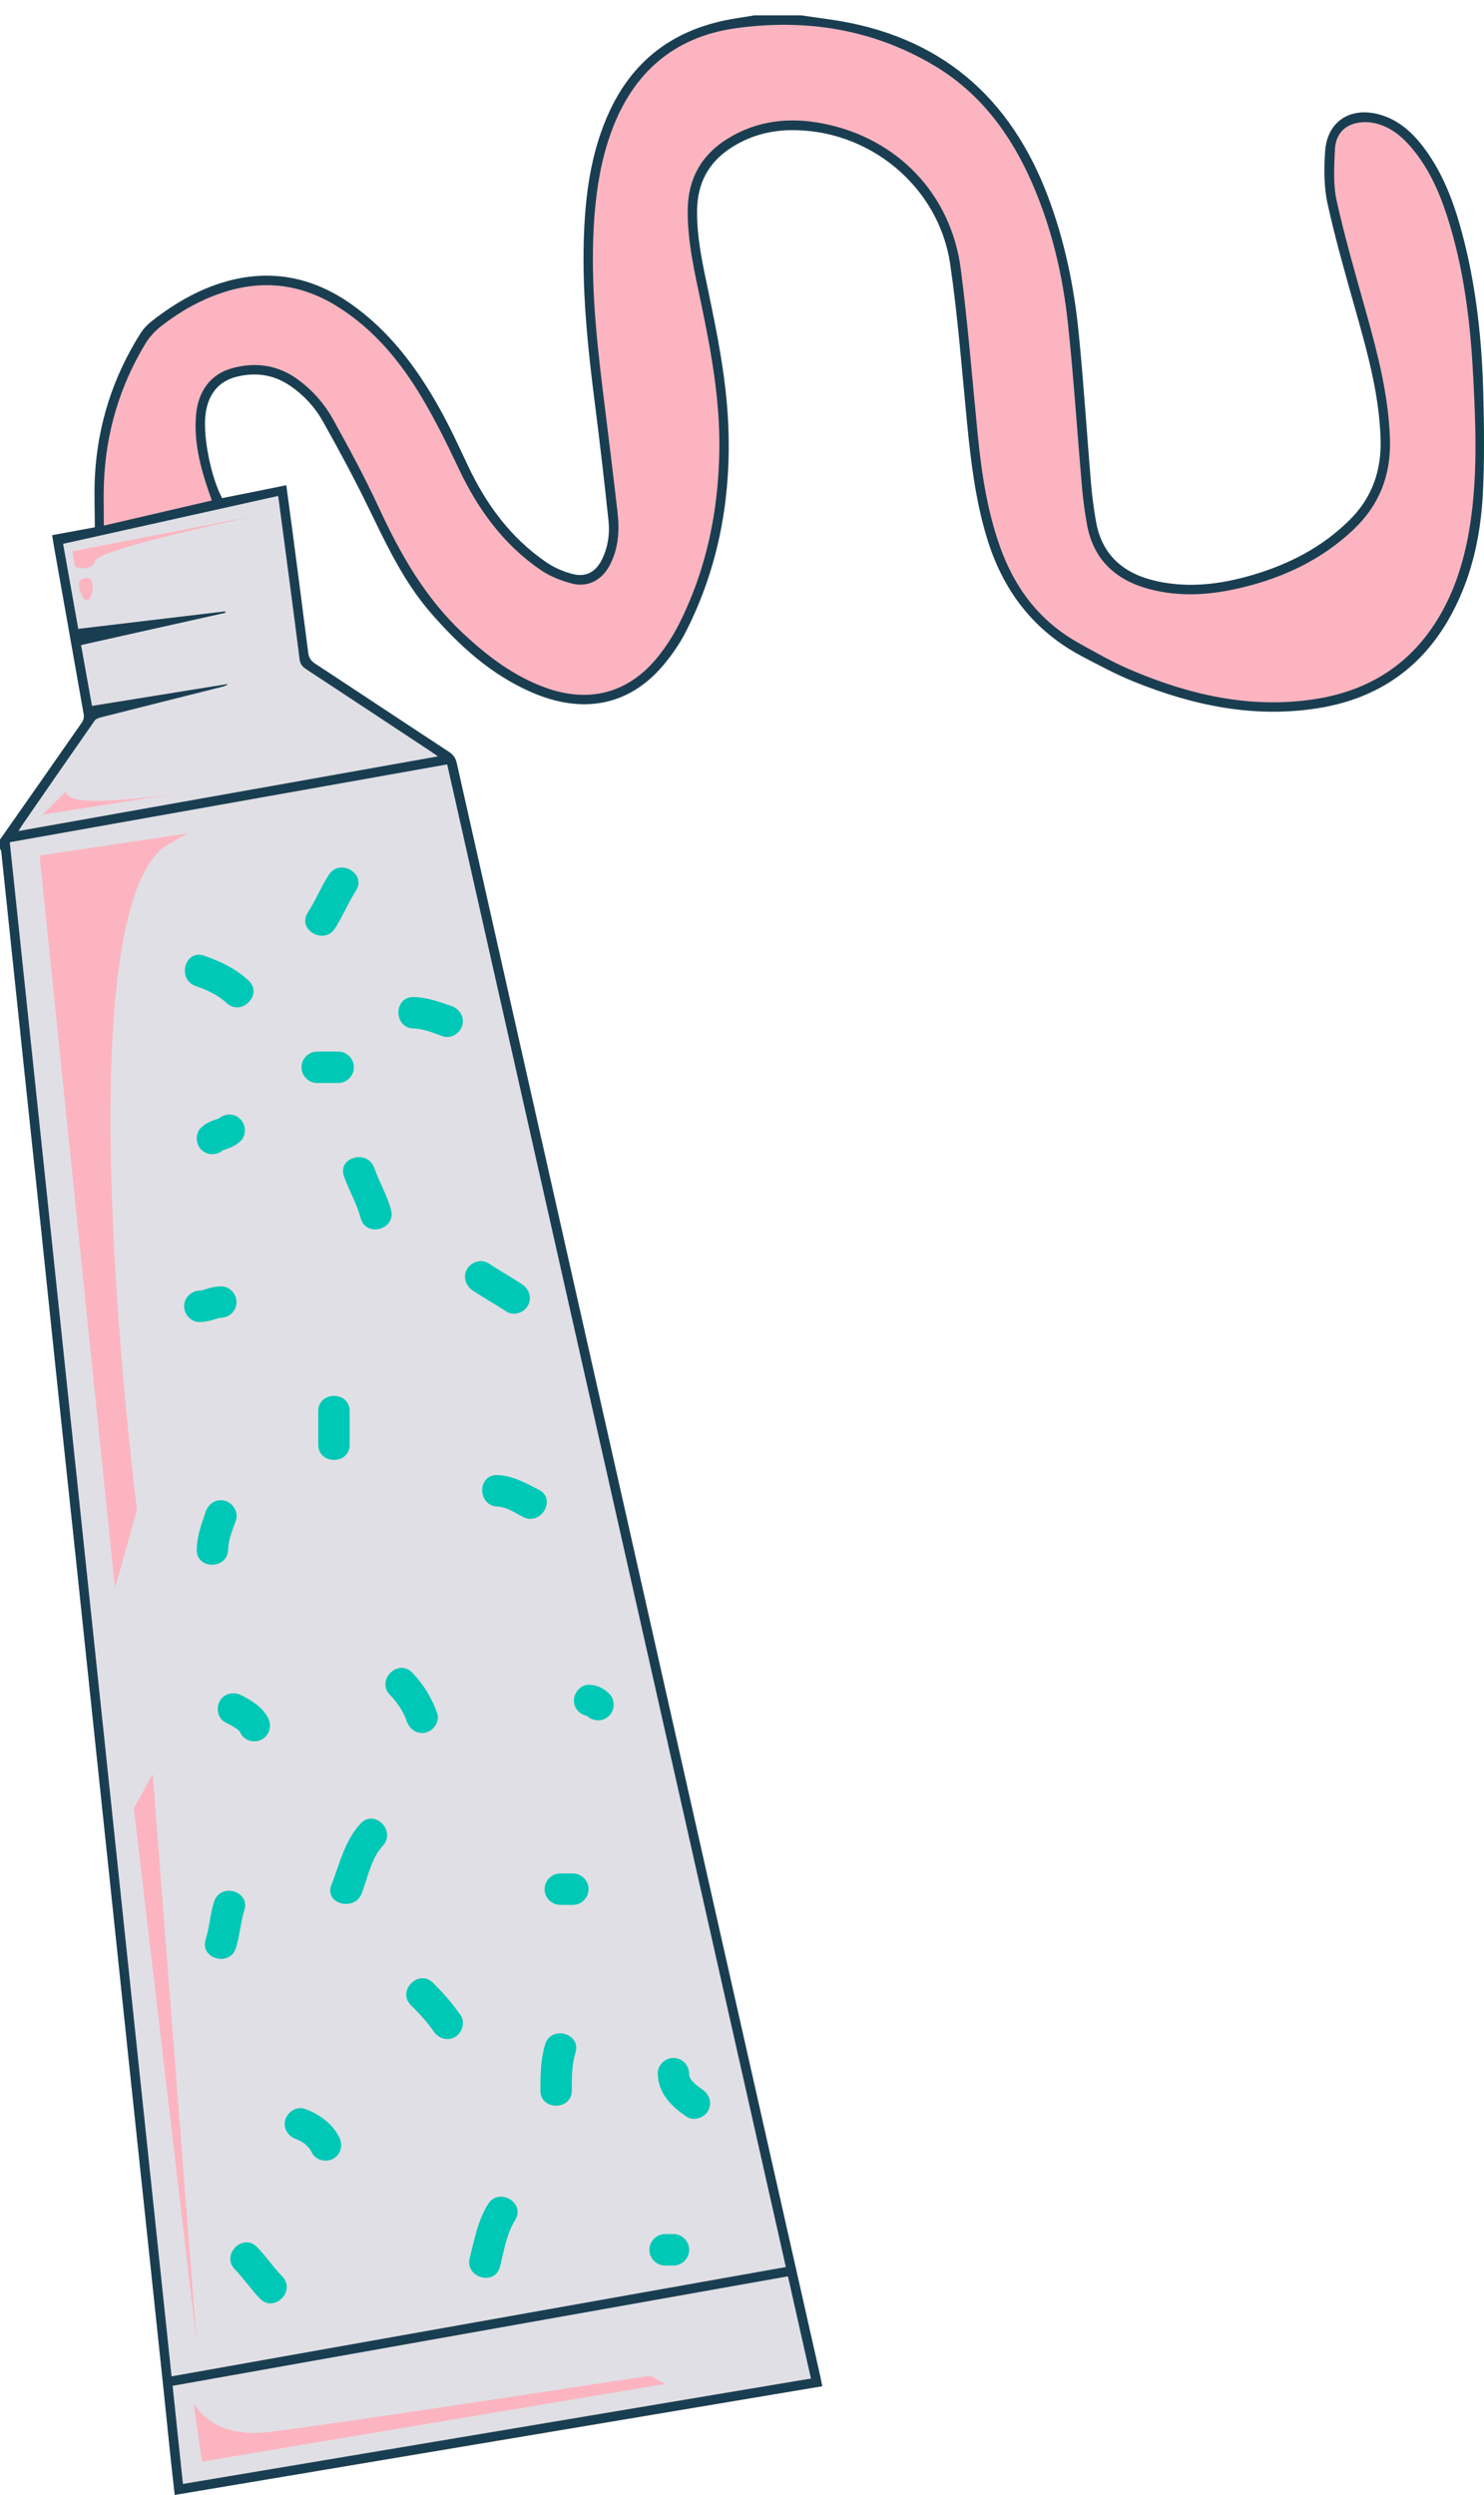 <?xml version="1.0" encoding="UTF-8" standalone="no"?><svg xmlns="http://www.w3.org/2000/svg" xmlns:xlink="http://www.w3.org/1999/xlink" fill="#000000" height="503.1" preserveAspectRatio="xMidYMid meet" version="1" viewBox="0.0 -3.1 299.4 503.1" width="299.4" zoomAndPan="magnify"><defs><clipPath id="a"><path d="M 0 0 L 299.398 0 L 299.398 500 L 0 500 Z M 0 0"/></clipPath><clipPath id="b"><path d="M 0 0 L 299.398 0 L 299.398 500 L 0 500 Z M 0 0"/></clipPath></defs><g><g clip-path="url(#a)" id="change1_1"><path d="M 299.168 96.379 C 298.703 105.469 296.707 114.242 292.02 122.207 C 286.133 132.215 277.27 137.891 265.918 139.703 C 253.008 141.762 240.699 139.164 228.773 134.352 C 225.215 132.918 221.809 131.086 218.402 129.301 C 208.418 124.062 202.219 115.797 199.023 105.07 C 196.793 97.59 195.859 89.914 195.109 82.188 C 194.066 71.5 193.254 60.77 191.703 50.152 C 189.398 34.395 175.145 22.777 159.234 23.152 C 154.949 23.254 150.949 24.422 147.332 26.805 C 142.859 29.754 140.719 33.926 140.637 39.227 C 140.547 44.855 141.789 50.301 142.93 55.754 C 144.773 64.594 146.531 73.441 146.922 82.488 C 147.551 97.078 145.07 111.066 138.43 124.164 C 137.184 126.629 135.566 128.973 133.781 131.082 C 126.934 139.172 117.617 141.02 107.203 136.48 C 99.02 132.91 92.621 127.062 86.848 120.402 C 81.363 114.074 77.902 106.586 74.281 99.148 C 71.422 93.281 68.324 87.523 65.129 81.836 C 63.535 79.004 61.316 76.594 58.586 74.719 C 55.238 72.426 51.578 71.902 47.699 72.875 C 44.004 73.801 41.852 76.562 41.43 80.746 C 40.98 85.23 42.586 93.188 44.812 97.348 C 46.906 96.93 49.039 96.516 51.164 96.086 C 53.297 95.66 55.43 95.223 57.758 94.75 C 58.191 97.973 58.625 101.109 59.035 104.246 C 60.094 112.34 61.148 120.43 62.18 128.523 C 62.305 129.488 62.676 130.133 63.535 130.695 C 72.566 136.609 81.551 142.594 90.582 148.516 C 91.461 149.094 91.922 149.758 92.148 150.762 C 97.117 172.902 102.117 195.039 107.105 217.176 C 112.656 241.781 118.203 266.391 123.75 290.996 C 130.605 321.434 137.453 351.875 144.32 382.312 C 151.375 413.59 158.445 444.859 165.504 476.137 C 165.637 476.723 165.738 477.316 165.891 478.082 C 122.371 485.383 78.926 492.672 35.25 500 C 34.961 497.43 34.68 494.988 34.422 492.551 C 33.973 488.262 33.547 483.977 33.098 479.691 C 31.906 468.379 30.707 457.07 29.508 445.762 C 28.344 434.773 27.172 423.785 26.012 412.797 C 24.84 401.707 23.684 390.613 22.516 379.523 C 21.363 368.586 20.199 357.645 19.047 346.707 C 17.863 335.516 16.695 324.324 15.512 313.133 C 14.234 301.082 12.938 289.039 11.664 276.992 C 10.504 266 9.371 255.008 8.211 244.02 C 7.043 232.93 5.855 221.84 4.684 210.75 C 3.625 200.719 2.574 190.688 1.52 180.652 C 1.098 176.621 0.68 172.586 0.246 168.555 C 0.227 168.375 0.086 168.207 0 168.035 C 0 167.426 0 166.816 0 166.207 C 5.523 158.328 11.051 150.453 16.547 142.555 C 16.828 142.152 16.988 141.516 16.906 141.039 C 14.902 129.613 12.863 118.191 10.832 106.77 C 10.727 106.18 10.645 105.578 10.527 104.824 C 13.461 104.281 16.32 103.75 19.133 103.23 C 19.133 99.645 18.969 96.199 19.16 92.777 C 19.738 82.457 22.809 72.895 28.328 64.152 C 28.93 63.191 29.773 62.316 30.672 61.617 C 35.555 57.812 40.859 54.77 46.934 53.32 C 55.656 51.246 63.621 53.129 70.871 58.238 C 78.59 63.68 84.082 71.055 88.633 79.172 C 90.73 82.922 92.543 86.836 94.371 90.73 C 98.055 98.586 103.039 105.383 110.266 110.316 C 111.781 111.352 113.57 112.121 115.344 112.609 C 118.199 113.395 120.23 112.273 121.52 109.57 C 122.688 107.125 123.051 104.5 122.766 101.855 C 121.941 94.148 121.066 86.445 120.082 78.758 C 118.562 66.879 117.297 54.988 117.871 42.988 C 118.266 34.793 119.516 26.754 123.031 19.227 C 128.109 8.363 136.801 2.43 148.492 0.602 C 149.73 0.406 150.969 0.199 152.203 0 C 155.352 0 158.496 0 161.641 0 C 163.625 0.281 165.609 0.562 167.59 0.848 C 189.512 4 203.914 16.328 211.562 36.891 C 214.797 45.59 216.68 54.617 217.602 63.809 C 218.625 73.992 219.258 84.219 220.113 94.418 C 220.328 96.941 220.672 99.457 221.098 101.953 C 222.301 109.016 226.891 112.711 233.586 114.137 C 239.996 115.504 246.305 114.711 252.508 112.902 C 260.008 110.719 266.805 107.254 272.398 101.645 C 276.902 97.129 278.738 91.688 278.539 85.379 C 278.262 76.52 275.93 68.09 273.543 59.645 C 271.508 52.438 269.43 45.227 267.828 37.918 C 267.086 34.52 267.105 30.855 267.352 27.355 C 267.773 21.41 272.414 18.402 278.211 19.969 C 282.184 21.039 285.023 23.664 287.398 26.863 C 291.176 31.953 293.336 37.785 294.957 43.836 C 297.793 54.422 298.965 65.25 299.25 76.168 C 299.422 82.898 299.512 89.656 299.168 96.379" fill="#e0dfe5"/></g><g id="change2_1"><path d="M 17.965 117.727 C 17.172 118.52 16.223 116.777 15.906 115.031 C 15.59 113.289 17.965 113.445 17.965 113.445 C 19.078 114.082 18.758 116.934 17.965 117.727 Z M 15.113 111.227 C 15.113 111.227 18.602 112.336 19.234 109.957 C 19.867 107.578 51.578 100.922 51.578 100.922 L 14.637 108.055 Z M 13.367 156.414 L 8.613 161.168 L 38.734 156.414 C 38.734 156.414 12.734 160.852 13.367 156.414 Z M 27.004 361.57 L 39.688 469.383 L 30.809 354.598 Z M 40.746 493.273 L 134.184 477.629 L 131.223 475.938 C 131.223 475.938 65.266 486.086 53.852 487.355 C 42.434 488.621 39.055 481.434 39.055 481.434 Z M 7.977 169.414 L 23.199 317.18 L 27.637 301.324 C 27.637 301.324 12.418 182.73 33.344 167.512 L 37.785 164.973 Z M 268.512 24.422 C 263.793 40.375 281.395 67.617 278.906 90.152 C 276.418 112.688 225.664 126.914 220.145 103.203 C 214.629 79.492 226.016 4.691 160.34 0.777 C 94.664 -3.137 126.586 88.656 123.199 106.152 C 119.812 123.648 99.852 106.406 93.16 90.703 C 86.469 74.996 64.992 34.633 29.75 62.996 C 29.75 62.996 17.754 80.09 20.344 103.773 L 44.129 98.809 C 42.402 94.559 34.699 73.812 48.141 71.422 C 63.258 68.73 69.141 87.176 79.25 107.473 C 89.355 127.77 124.828 159.145 140.559 116.062 C 156.289 72.977 130.082 42.547 143.184 28.52 C 156.281 14.496 187.719 23.199 192.426 49.652 C 197.129 76.109 193.383 98.867 205.785 117.453 C 218.191 136.043 297.613 166.098 298.25 89.309 C 298.883 12.52 270.949 16.191 268.512 24.422" fill="#fcb5c0" fill-rule="evenodd"/></g><g id="change3_1"><path d="M 39.48 195.727 C 41.664 196.48 43.996 197.527 45.691 199.137 C 48.652 201.953 53.145 197.477 50.176 194.652 C 47.668 192.27 44.402 190.727 41.164 189.609 C 37.289 188.273 35.637 194.402 39.48 195.727" fill="#00c8b6"/></g><g id="change3_2"><path d="M 67.582 184.121 C 69.16 181.676 70.23 178.953 71.809 176.512 C 74.035 173.066 68.543 169.891 66.332 173.309 C 64.754 175.754 63.684 178.477 62.105 180.922 C 59.879 184.367 65.371 187.543 67.582 184.121" fill="#00c8b6"/></g><g id="change3_3"><path d="M 91.055 199.758 C 88.527 198.895 86.156 198.012 83.445 197.953 C 79.355 197.859 79.363 204.203 83.445 204.293 C 85.523 204.34 87.43 205.211 89.367 205.871 C 91.004 206.43 92.832 205.25 93.27 203.656 C 93.746 201.914 92.688 200.312 91.055 199.758" fill="#00c8b6"/></g><g id="change3_4"><path d="M 44 222.559 C 44.43 222.254 44.508 222.191 44.23 222.379 C 44.047 222.496 43.461 222.719 44.332 222.367 C 44.039 222.484 43.734 222.578 43.434 222.68 C 42.363 223.039 41.453 223.484 40.617 224.25 C 39.34 225.414 39.438 227.555 40.617 228.734 C 41.879 229.996 43.824 229.898 45.102 228.734 C 44.672 229.035 44.594 229.098 44.867 228.914 C 45.051 228.793 45.637 228.57 44.766 228.922 C 45.059 228.805 45.363 228.711 45.664 228.609 C 46.734 228.25 47.645 227.805 48.484 227.043 C 49.762 225.875 49.664 223.738 48.484 222.559 C 47.219 221.293 45.273 221.395 44 222.559" fill="#00c8b6"/></g><g id="change3_5"><path d="M 78.895 240.867 C 78.098 237.902 76.523 235.289 75.512 232.414 C 74.164 228.582 68.035 230.23 69.398 234.098 C 70.41 236.977 71.984 239.594 72.777 242.555 C 73.836 246.5 79.953 244.824 78.895 240.867" fill="#00c8b6"/></g><g id="change3_6"><path d="M 40.32 263.484 C 41.211 263.461 42.094 263.32 42.941 263.059 C 43.242 262.965 43.543 262.859 43.844 262.766 C 44 262.719 44.156 262.68 44.316 262.645 C 45.125 262.449 43.633 262.664 44.551 262.637 C 46.277 262.59 47.719 261.234 47.719 259.469 C 47.719 257.777 46.277 256.246 44.551 256.297 C 43.66 256.32 42.777 256.461 41.93 256.723 C 41.629 256.816 41.332 256.922 41.027 257.016 C 40.871 257.062 40.715 257.102 40.555 257.137 C 39.746 257.332 41.238 257.117 40.32 257.145 C 38.594 257.191 37.152 258.547 37.152 260.312 C 37.152 262.004 38.594 263.535 40.32 263.484" fill="#00c8b6"/></g><g id="change3_7"><path d="M 95.375 257.133 C 97.594 258.598 99.918 259.895 102.141 261.359 C 103.586 262.312 105.641 261.652 106.477 260.223 C 107.387 258.672 106.781 256.836 105.34 255.883 C 103.121 254.418 100.797 253.121 98.578 251.656 C 97.133 250.703 95.074 251.363 94.238 252.793 C 93.328 254.348 93.938 256.18 95.375 257.133" fill="#00c8b6"/></g><g id="change3_8"><path d="M 64.211 281.453 C 64.211 283.707 64.211 285.965 64.211 288.219 C 64.211 292.309 70.551 292.309 70.551 288.219 C 70.551 285.965 70.551 283.707 70.551 281.453 C 70.551 277.363 64.211 277.363 64.211 281.453" fill="#00c8b6"/></g><g id="change3_9"><path d="M 63.996 215.285 C 65.406 215.285 66.816 215.285 68.227 215.285 C 69.953 215.285 71.398 213.844 71.398 212.113 C 71.398 210.387 69.953 208.945 68.227 208.945 C 66.816 208.945 65.406 208.945 63.996 208.945 C 62.27 208.945 60.828 210.387 60.828 212.113 C 60.828 213.844 62.27 215.285 63.996 215.285" fill="#00c8b6"/></g><g id="change3_10"><path d="M 41.492 301.75 C 40.633 304.277 39.746 306.648 39.688 309.359 C 39.598 313.449 45.938 313.441 46.031 309.359 C 46.074 307.281 46.949 305.375 47.605 303.434 C 48.164 301.797 46.984 299.973 45.395 299.535 C 43.652 299.055 42.047 300.113 41.492 301.75" fill="#00c8b6"/></g><g id="change3_11"><path d="M 108.723 297.316 C 106.02 295.934 103.477 294.465 100.359 294.348 C 96.266 294.191 96.281 300.535 100.359 300.691 C 102.234 300.762 103.902 301.965 105.523 302.793 C 109.152 304.656 112.363 299.184 108.723 297.316" fill="#00c8b6"/></g><g id="change3_12"><path d="M 88.195 342.336 C 87.113 339.273 85.418 336.508 83.152 334.176 C 80.297 331.238 75.816 335.727 78.668 338.66 C 80.152 340.184 81.367 342.008 82.082 344.023 C 82.656 345.652 84.227 346.723 85.98 346.238 C 87.559 345.805 88.77 343.969 88.195 342.336" fill="#00c8b6"/></g><g id="change3_13"><path d="M 54.051 343.273 C 52.891 341.098 50.82 339.82 48.688 338.75 C 47.141 337.977 45.262 338.328 44.348 339.891 C 43.52 341.309 43.941 343.453 45.484 344.227 C 46.246 344.609 47 344.992 47.711 345.461 C 48 345.664 47.984 345.648 47.668 345.406 C 47.859 345.559 48.035 345.73 48.207 345.902 C 48.441 346.168 48.43 346.141 48.184 345.824 C 48.34 346.027 48.457 346.25 48.578 346.473 C 49.391 347.996 51.469 348.457 52.914 347.609 C 54.449 346.711 54.867 344.797 54.051 343.273" fill="#00c8b6"/></g><g id="change3_14"><path d="M 72.75 364.613 C 69.547 368.07 68.523 372.73 66.859 377.008 C 65.375 380.824 71.512 382.461 72.977 378.691 C 74.199 375.551 74.879 371.641 77.234 369.098 C 80.008 366.105 75.531 361.609 72.75 364.613" fill="#00c8b6"/></g><g id="change3_15"><path d="M 43.184 380.391 C 42.41 382.883 42.266 385.508 41.492 388 C 40.277 391.914 46.398 393.578 47.605 389.684 C 48.383 387.191 48.523 384.566 49.297 382.074 C 50.516 378.16 44.395 376.496 43.184 380.391" fill="#00c8b6"/></g><g id="change3_16"><path d="M 113.043 381.02 C 113.887 381.02 114.734 381.02 115.578 381.02 C 117.309 381.02 118.75 379.578 118.75 377.852 C 118.75 376.121 117.309 374.68 115.578 374.68 C 114.734 374.68 113.887 374.68 113.043 374.68 C 111.312 374.68 109.871 376.121 109.871 377.852 C 109.871 379.578 111.312 381.02 113.043 381.02" fill="#00c8b6"/></g><g id="change3_17"><path d="M 122.895 338.402 C 121.82 337.348 120.469 336.707 118.961 336.629 C 117.234 336.535 115.789 338.141 115.789 339.801 C 115.789 341.598 117.234 342.879 118.961 342.969 C 119.008 342.973 119.055 342.977 119.102 342.977 C 118.82 342.941 118.539 342.902 118.258 342.863 C 118.449 342.895 118.625 342.945 118.805 343.016 C 118.551 342.91 118.301 342.805 118.047 342.695 C 118.285 342.809 118.504 342.941 118.719 343.098 C 118.504 342.934 118.289 342.77 118.074 342.602 C 118.191 342.691 118.305 342.785 118.41 342.887 C 119.645 344.094 121.664 344.117 122.895 342.887 C 124.105 341.676 124.129 339.609 122.895 338.402" fill="#00c8b6"/></g><g id="change3_18"><path d="M 92.949 403.309 C 91.324 400.91 89.422 398.789 87.379 396.746 C 84.488 393.852 80.004 398.336 82.895 401.23 C 84.551 402.891 86.156 404.562 87.473 406.508 C 88.441 407.938 90.246 408.562 91.812 407.648 C 93.227 406.816 93.922 404.742 92.949 403.309" fill="#00c8b6"/></g><g id="change3_19"><path d="M 132.703 415.055 C 132.816 419.023 135.391 421.609 138.5 423.715 C 139.934 424.684 142.008 423.992 142.84 422.574 C 143.754 421.008 143.129 419.207 141.699 418.238 C 140.852 417.66 140.332 417.27 139.582 416.457 C 139.332 416.168 139.305 416.133 139.5 416.355 C 139.469 416.309 139.012 415.445 139.262 416.039 C 139.188 415.852 139.129 415.66 139.078 415.465 C 138.836 414.602 139.07 415.992 139.043 415.055 C 138.992 413.328 137.641 411.883 135.871 411.883 C 134.184 411.883 132.652 413.328 132.703 415.055" fill="#00c8b6"/></g><g id="change3_20"><path d="M 109.984 409.141 C 109.066 412.133 109.027 415.332 109.023 418.438 C 109.023 422.527 115.367 422.527 115.367 418.438 C 115.367 415.875 115.34 413.297 116.102 410.824 C 117.301 406.906 111.18 405.242 109.984 409.141" fill="#00c8b6"/></g><g id="change3_21"><path d="M 68.426 427.832 C 66.969 425.035 64.379 423.176 61.457 422.145 C 59.828 421.57 57.992 422.781 57.559 424.359 C 57.074 426.113 58.145 427.688 59.773 428.262 C 60.141 428.402 60.207 428.418 59.965 428.312 C 60.262 428.441 60.547 428.602 60.828 428.762 C 61.008 428.867 61.184 428.977 61.355 429.094 C 62.156 429.621 60.953 428.727 61.652 429.34 C 61.805 429.469 62.684 430.465 62.281 429.938 C 62.539 430.277 62.754 430.652 62.953 431.031 C 63.75 432.562 65.852 433.008 67.289 432.168 C 68.832 431.266 69.227 429.363 68.426 427.832" fill="#00c8b6"/></g><g id="change3_22"><path d="M 47.383 454.504 C 49.199 456.367 50.637 458.559 52.453 460.422 C 55.316 463.352 59.797 458.863 56.938 455.938 C 55.121 454.074 53.684 451.883 51.867 450.02 C 49.008 447.086 44.527 451.574 47.383 454.504" fill="#00c8b6"/></g><g id="change3_23"><path d="M 98.465 441.359 C 96.418 444.641 95.68 448.559 94.766 452.266 C 93.785 456.234 99.898 457.918 100.879 453.949 C 101.66 450.789 102.195 447.359 103.941 444.559 C 106.113 441.082 100.625 437.898 98.465 441.359" fill="#00c8b6"/></g><g id="change3_24"><path d="M 134.184 453.742 C 134.746 453.742 135.309 453.742 135.871 453.742 C 137.602 453.742 139.043 452.297 139.043 450.57 C 139.043 448.84 137.602 447.398 135.871 447.398 C 135.309 447.398 134.746 447.398 134.184 447.398 C 132.453 447.398 131.012 448.84 131.012 450.57 C 131.012 452.297 132.453 453.742 134.184 453.742" fill="#00c8b6"/></g><g clip-path="url(#b)" id="change4_1"><path d="M 36.902 497.785 C 79.215 490.684 121.312 483.621 163.613 476.527 C 162.051 469.598 160.523 462.812 158.969 455.914 C 117.52 463.285 76.25 470.625 34.824 477.996 C 35.52 484.617 36.199 491.102 36.902 497.785 Z M 88.348 149.426 C 87.598 148.902 87.195 148.605 86.773 148.332 C 78.445 142.828 70.117 137.32 61.77 131.84 C 61.008 131.336 60.562 130.812 60.441 129.836 C 59.406 121.59 58.305 113.352 57.219 105.113 C 56.871 102.469 56.512 99.824 56.121 96.902 C 41.582 100.141 27.223 103.336 12.73 106.562 C 13.738 112.207 14.754 117.91 15.789 123.711 C 25.812 122.52 35.617 121.352 45.422 120.184 C 45.438 120.281 45.449 120.375 45.465 120.473 C 35.801 122.633 26.137 124.789 16.355 126.977 C 17.102 131.133 17.82 135.141 18.559 139.25 C 27.832 137.754 36.914 136.285 46 134.82 C 45.637 135.152 45.227 135.289 44.812 135.395 C 36.711 137.434 28.605 139.461 20.508 141.516 C 20.004 141.645 19.367 141.828 19.105 142.203 C 14.25 149.133 9.441 156.098 4.629 163.055 C 4.371 163.43 4.145 163.824 3.734 164.48 C 32.09 159.438 60.059 154.461 88.348 149.426 Z M 42.738 97.824 C 42.488 97.109 42.309 96.594 42.129 96.078 C 40.383 91.02 39.066 85.895 39.562 80.461 C 39.992 75.738 42.543 72.316 46.816 71.152 C 51.629 69.84 56.152 70.492 60.234 73.523 C 63.133 75.676 65.492 78.363 67.211 81.477 C 70.441 87.32 73.637 93.203 76.434 99.266 C 80.766 108.637 85.781 117.469 93.418 124.602 C 98.344 129.207 103.633 133.242 110.055 135.566 C 118.992 138.797 126.992 136.602 132.883 129.152 C 134.445 127.18 135.836 125.016 136.973 122.77 C 142.562 111.707 144.969 99.859 145.129 87.547 C 145.262 77.5 143.461 67.676 141.414 57.887 C 140.125 51.742 138.691 45.617 138.746 39.27 C 138.805 32.961 141.465 28.156 146.816 24.852 C 152.789 21.164 159.305 20.488 166.023 21.805 C 181.047 24.738 191.891 36.035 193.848 51.203 C 195.277 62.254 196.152 73.375 197.25 84.469 C 198.012 92.148 199.133 99.734 201.727 107.066 C 204.699 115.477 209.738 122.148 217.578 126.535 C 221.02 128.461 224.473 130.426 228.098 131.969 C 239.926 137.008 252.176 139.852 265.129 137.898 C 276.137 136.242 284.734 130.824 290.434 121.113 C 294.031 114.98 295.844 108.262 296.797 101.281 C 298.078 91.887 297.719 82.461 297.234 73.039 C 296.707 62.695 295.531 52.434 292.562 42.457 C 290.848 36.691 288.629 31.16 284.637 26.527 C 282.754 24.336 280.555 22.566 277.699 21.82 C 274.309 20.941 269.559 21.855 269.32 27.098 C 269.164 30.516 268.941 34.066 269.668 37.355 C 271.355 44.953 273.543 52.449 275.641 59.953 C 277.973 68.309 280.148 76.66 280.426 85.422 C 280.656 92.723 278.285 98.797 272.965 103.793 C 266.621 109.75 259.051 113.328 250.695 115.355 C 244.414 116.879 238.062 117.371 231.738 115.652 C 225.004 113.824 220.551 109.68 219.289 102.609 C 218.832 100.07 218.5 97.5 218.277 94.926 C 217.324 84.023 216.621 73.09 215.465 62.207 C 214.422 52.406 212.176 42.84 208.199 33.754 C 203.891 23.906 197.707 15.57 188.316 10.023 C 175.957 2.727 162.488 0.648 148.449 2.594 C 135.973 4.324 127.707 11.59 123.375 23.359 C 121.383 28.777 120.414 34.414 119.957 40.145 C 119.016 52.039 120.164 63.844 121.617 75.629 C 122.629 83.824 123.648 92.023 124.594 100.227 C 125.02 103.957 124.77 107.633 122.934 111.027 C 121.344 113.965 118.492 115.414 115.273 114.543 C 113.113 113.957 110.906 113.09 109.07 111.832 C 101.555 106.684 96.406 99.574 92.543 91.398 C 90.254 86.551 87.883 81.715 85.141 77.117 C 80.797 69.824 75.461 63.336 68.145 58.754 C 60.832 54.176 53.059 53.184 44.84 55.926 C 40.363 57.418 36.32 59.711 32.621 62.586 C 31.375 63.555 30.199 64.777 29.383 66.121 C 24.152 74.734 21.371 84.125 20.969 94.195 C 20.859 97.008 20.953 99.828 20.953 102.887 C 28.461 101.141 35.496 99.508 42.738 97.824 Z M 1.969 166.734 C 12.855 269.93 23.73 372.977 34.613 476.09 C 76.051 468.719 117.23 461.395 158.547 454.043 C 135.758 352.969 113 252.059 90.219 151.039 C 60.746 156.281 31.441 161.492 1.969 166.734 Z M 0 166.207 C 5.523 158.328 11.051 150.453 16.547 142.555 C 16.828 142.152 16.988 141.516 16.906 141.039 C 14.902 129.613 12.863 118.191 10.832 106.77 C 10.727 106.18 10.645 105.578 10.527 104.824 C 13.461 104.281 16.32 103.75 19.133 103.23 C 19.133 99.645 18.969 96.199 19.16 92.777 C 19.738 82.457 22.809 72.895 28.328 64.152 C 28.93 63.191 29.773 62.316 30.672 61.617 C 35.555 57.812 40.859 54.77 46.934 53.32 C 55.656 51.246 63.621 53.129 70.871 58.238 C 78.59 63.68 84.082 71.055 88.633 79.172 C 90.73 82.922 92.543 86.836 94.371 90.73 C 98.055 98.586 103.039 105.383 110.266 110.316 C 111.781 111.352 113.57 112.121 115.344 112.609 C 118.199 113.395 120.23 112.273 121.52 109.57 C 122.688 107.125 123.051 104.5 122.766 101.855 C 121.941 94.148 121.066 86.445 120.082 78.758 C 118.562 66.879 117.297 54.988 117.871 42.988 C 118.266 34.793 119.516 26.754 123.031 19.227 C 128.109 8.363 136.801 2.43 148.492 0.602 C 149.73 0.406 150.969 0.199 152.203 0 C 155.352 0 158.496 0 161.641 0 C 163.625 0.281 165.609 0.562 167.59 0.848 C 189.512 4 203.914 16.328 211.562 36.891 C 214.797 45.59 216.68 54.617 217.602 63.809 C 218.625 73.992 219.258 84.219 220.113 94.418 C 220.328 96.941 220.672 99.457 221.098 101.953 C 222.301 109.016 226.891 112.711 233.586 114.137 C 239.996 115.504 246.305 114.711 252.508 112.902 C 260.008 110.719 266.805 107.254 272.398 101.645 C 276.902 97.129 278.738 91.688 278.539 85.379 C 278.262 76.52 275.93 68.09 273.543 59.645 C 271.508 52.438 269.43 45.227 267.828 37.918 C 267.086 34.52 267.105 30.855 267.352 27.355 C 267.773 21.41 272.414 18.402 278.211 19.969 C 282.184 21.039 285.023 23.664 287.398 26.863 C 291.176 31.953 293.336 37.785 294.957 43.836 C 297.793 54.422 298.965 65.25 299.25 76.168 C 299.422 82.898 299.512 89.656 299.168 96.379 C 298.703 105.469 296.707 114.242 292.02 122.207 C 286.133 132.215 277.27 137.891 265.918 139.703 C 253.008 141.762 240.699 139.164 228.773 134.352 C 225.215 132.918 221.809 131.086 218.402 129.301 C 208.418 124.062 202.219 115.797 199.023 105.07 C 196.793 97.59 195.859 89.914 195.109 82.188 C 194.066 71.5 193.254 60.77 191.703 50.152 C 189.398 34.395 175.145 22.777 159.234 23.152 C 154.949 23.254 150.949 24.422 147.332 26.805 C 142.859 29.754 140.719 33.926 140.637 39.227 C 140.547 44.855 141.789 50.301 142.93 55.754 C 144.773 64.594 146.531 73.441 146.922 82.488 C 147.551 97.078 145.07 111.066 138.43 124.164 C 137.184 126.629 135.566 128.973 133.781 131.082 C 126.934 139.172 117.617 141.02 107.203 136.48 C 99.02 132.91 92.621 127.062 86.848 120.402 C 81.363 114.074 77.902 106.586 74.281 99.148 C 71.422 93.281 68.324 87.523 65.129 81.836 C 63.535 79.004 61.316 76.594 58.586 74.719 C 55.238 72.426 51.578 71.902 47.699 72.875 C 44.004 73.801 41.852 76.562 41.43 80.746 C 40.98 85.23 42.586 93.188 44.812 97.348 C 46.906 96.93 49.039 96.516 51.164 96.086 C 53.297 95.66 55.43 95.223 57.758 94.75 C 58.191 97.973 58.625 101.109 59.035 104.246 C 60.094 112.34 61.148 120.43 62.18 128.523 C 62.305 129.488 62.676 130.133 63.535 130.695 C 72.566 136.609 81.551 142.594 90.582 148.516 C 91.461 149.094 91.922 149.758 92.148 150.762 C 97.117 172.902 102.117 195.039 107.105 217.176 C 112.656 241.781 118.203 266.391 123.75 290.996 C 130.605 321.434 137.453 351.875 144.32 382.312 C 151.375 413.59 158.445 444.859 165.504 476.137 C 165.637 476.723 165.738 477.316 165.891 478.082 C 122.371 485.383 78.926 492.672 35.25 500 C 34.961 497.43 34.68 494.988 34.422 492.551 C 33.973 488.262 33.547 483.977 33.098 479.691 C 31.906 468.379 30.707 457.07 29.508 445.762 C 28.344 434.773 27.172 423.785 26.012 412.797 C 24.84 401.707 23.684 390.613 22.516 379.523 C 21.363 368.586 20.199 357.645 19.047 346.707 C 17.863 335.516 16.695 324.324 15.512 313.133 C 14.234 301.082 12.938 289.039 11.664 276.992 C 10.504 266 9.371 255.008 8.211 244.02 C 7.043 232.93 5.855 221.84 4.684 210.75 C 3.625 200.719 2.574 190.688 1.52 180.652 C 1.098 176.621 0.68 172.586 0.246 168.555 C 0.227 168.375 0.086 168.207 0 168.035 C 0 167.426 0 166.816 0 166.207" fill="#1a3e51" fill-rule="evenodd"/></g></g></svg>